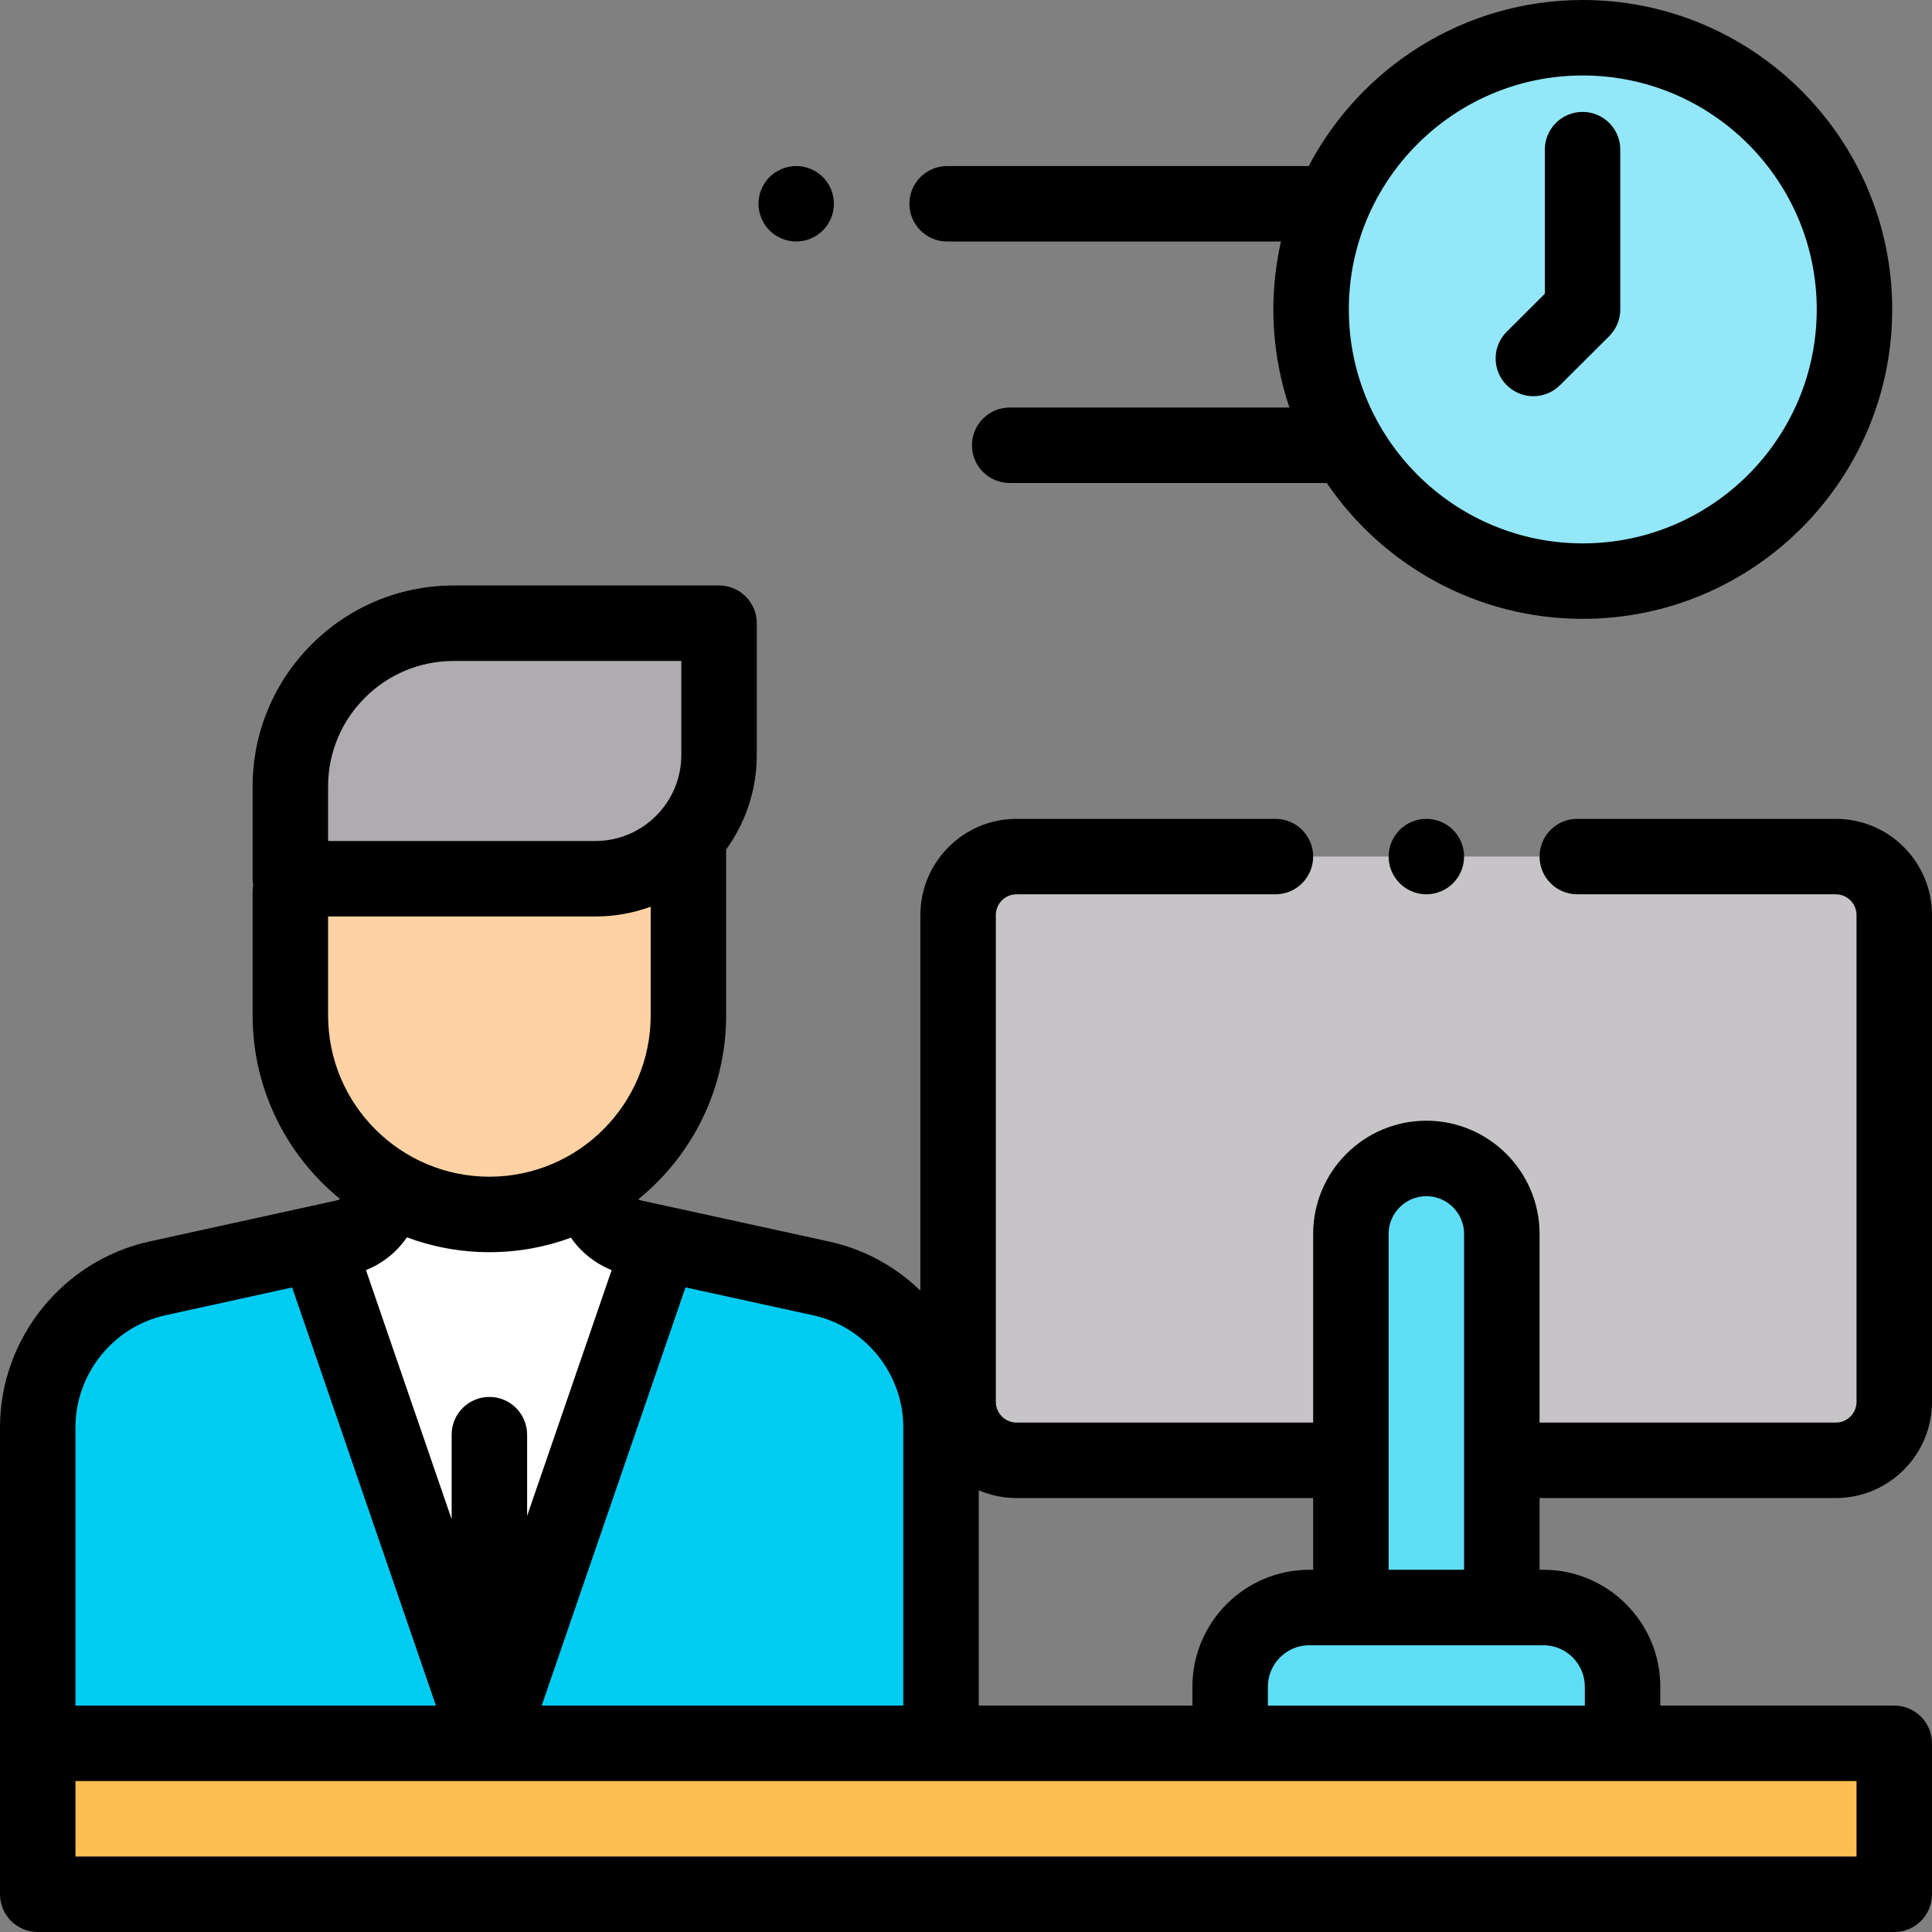 <svg enable-background="new 0 0 512 512" height="512" viewBox="0 0 512 512" width="512" xmlns="http://www.w3.org/2000/svg"><rect x="0" y="0" width="512" height="512" fill="#808080" stroke="none"/><path d="m10 462h492v40h-492z" fill="#ffbe52"/><circle cx="419.455" cy="82" fill="#93e7f8" r="72"/><path d="m486.5 387h-217.094c-8.56 0-15.5-6.94-15.5-15.5v-129c0-8.56 6.94-15.5 15.5-15.5h217.094c8.56 0 15.5 6.94 15.5 15.5v129c0 8.56-6.94 15.5-15.5 15.5z" fill="#c7c4c8"/><path d="m358 426h40v-99c0-11.046-8.954-20-20-20-11.046 0-20 8.954-20 20z" fill="#5ddef5"/><path d="m326 462h104v-15c0-11.598-9.402-21-21-21h-62c-11.598 0-21 9.402-21 21z" fill="#5ddef5"/><path d="m10 462v-83.779c0-18.965 13.199-35.373 31.723-39.437l49.567-10.873c6.26-1.373 10.721-6.919 10.721-13.328v-.008h55.058c0 6.413 4.465 11.96 10.73 13.33l49.834 10.896c18.537 4.053 31.75 20.468 31.75 39.442v83.757z" fill="#00ccf2"/><path d="m175.065 329.622-45.525 132.378-45.525-132.378 24.042-7.782h43.279z" fill="#fff"/><path d="m76.946 233.243v35.852c0 29.131 23.615 52.746 52.746 52.746 29.131 0 52.746-23.615 52.746-52.746v-35.852" fill="#fed2a4"/><path d="m120.193 165.164h70.365v34.919c0 18.112-14.683 32.794-32.794 32.794h-80.818v-24.467c0-23.884 19.362-43.246 43.247-43.246z" fill="#afabb0"/><path d="m406.357 104.995c2.554 0 5.107-.972 7.06-2.917l13.039-12.995c1.882-1.876 2.94-4.425 2.94-7.083v-42.343c0-5.523-4.478-10-10-10s-10 4.477-10 10v38.191l-10.099 10.064c-3.911 3.898-3.922 10.23-.023 14.142 1.955 1.961 4.518 2.941 7.083 2.941z"/><path d="m486.5 397c14.061 0 25.5-11.439 25.5-25.5v-129c0-14.061-11.439-25.5-25.5-25.5h-68.5c-5.522 0-10 4.477-10 10s4.478 10 10 10h68.5c3.033 0 5.5 2.467 5.5 5.5v129c0 3.033-2.467 5.5-5.5 5.5h-78.5v-50c0-16.542-13.458-30-30-30s-30 13.458-30 30v50h-78.594c-3.033 0-5.5-2.467-5.5-5.5v-129c0-3.033 2.467-5.5 5.5-5.5h68.594c5.522 0 10-4.477 10-10s-4.478-10-10-10h-68.594c-14.061 0-25.5 11.439-25.5 25.5v99.522c-6.548-6.337-14.824-10.954-24.137-12.99l-49.835-10.896c-.283-.062-.547-.168-.8-.291 14.203-11.513 23.303-29.086 23.303-48.751v-43.975c5.102-7.045 8.12-15.693 8.12-25.036v-34.919c0-5.523-4.478-10-10-10h-70.365c-29.36 0-53.246 23.886-53.246 53.246v24.467c0 .589.061 1.163.159 1.724-.098.561-.159 1.135-.159 1.724v32.768c0 19.613 9.051 37.146 23.188 48.661-.305.172-.633.311-.987.388l-49.567 10.875c-22.934 5.031-39.58 25.725-39.58 49.204v83.779 40c0 5.523 4.478 10 10 10h492c5.522 0 10-4.477 10-10v-40c0-5.523-4.478-10-10-10h-62v-5c0-17.093-13.906-31-31-31h-1v-19zm-217.094 0h78.594v19h-1c-17.094 0-31 13.907-31 31v5h-56.616v-57.055c3.078 1.321 6.466 2.055 10.022 2.055zm-30.022-18.756v73.756h-95.83l38.113-110.827 33.831 7.397c13.84 3.027 23.886 15.506 23.886 29.674zm-152.438-169.834c0-18.332 14.914-33.246 33.246-33.246h60.365v24.919c0 12.569-10.226 22.794-22.795 22.794h-70.816zm0 34.467h70.816c5.153 0 10.096-.916 14.675-2.593v28.809c0 23.57-19.176 42.746-42.745 42.746-23.57 0-42.746-19.176-42.746-42.746zm42.746 88.963c7.593 0 14.874-1.357 21.616-3.839 2.642 3.808 6.375 6.834 10.791 8.576l-22.407 65.153v-21.529c0-5.523-4.478-10-10-10s-10 4.477-10 10v22.415l-22.709-66.033c4.452-1.757 8.215-4.819 10.86-8.674 6.808 2.537 14.168 3.931 21.849 3.931zm-109.692 46.381c0-14.157 10.037-26.635 23.865-29.669l33.554-7.36 38.107 110.808h-95.526zm472 113.779h-472v-20h229.384 76.616 104 62zm-72-45v5h-84v-5c0-6.065 4.935-11 11-11h11 40 11c6.065 0 11 4.935 11 11zm-52-31v-89c0-5.514 4.486-10 10-10s10 4.486 10 10v89z"/><path d="m370.93 219.93c-1.86 1.86-2.93 4.44-2.93 7.07s1.069 5.21 2.93 7.07 4.44 2.93 7.07 2.93 5.21-1.07 7.069-2.93c1.86-1.86 2.931-4.44 2.931-7.07s-1.07-5.21-2.931-7.07c-1.859-1.86-4.439-2.93-7.069-2.93s-5.21 1.07-7.07 2.93z"/><path d="m211 64c2.63 0 5.21-1.07 7.069-2.93 1.861-1.86 2.931-4.44 2.931-7.07s-1.07-5.21-2.931-7.07c-1.859-1.86-4.439-2.93-7.069-2.93s-5.21 1.07-7.07 2.93-2.93 4.44-2.93 7.07 1.069 5.21 2.93 7.07 4.44 2.93 7.07 2.93z"/><path d="m251 64h88.47c-1.304 5.797-2.015 11.815-2.015 18 0 9.087 1.508 17.824 4.25 26h-74.125c-5.522 0-10 4.477-10 10s4.478 10 10 10h83.92c.036 0 .07-.005.106-.005 14.767 21.713 39.668 36.005 67.849 36.005 45.215 0 82-36.785 82-82s-36.785-82-82-82c-31.506 0-58.902 17.872-72.629 44h-95.826c-5.522 0-10 4.477-10 10s4.478 10 10 10zm168.455-44c34.187 0 62 27.813 62 62s-27.813 62-62 62-62-27.813-62-62 27.814-62 62-62z"/></svg>